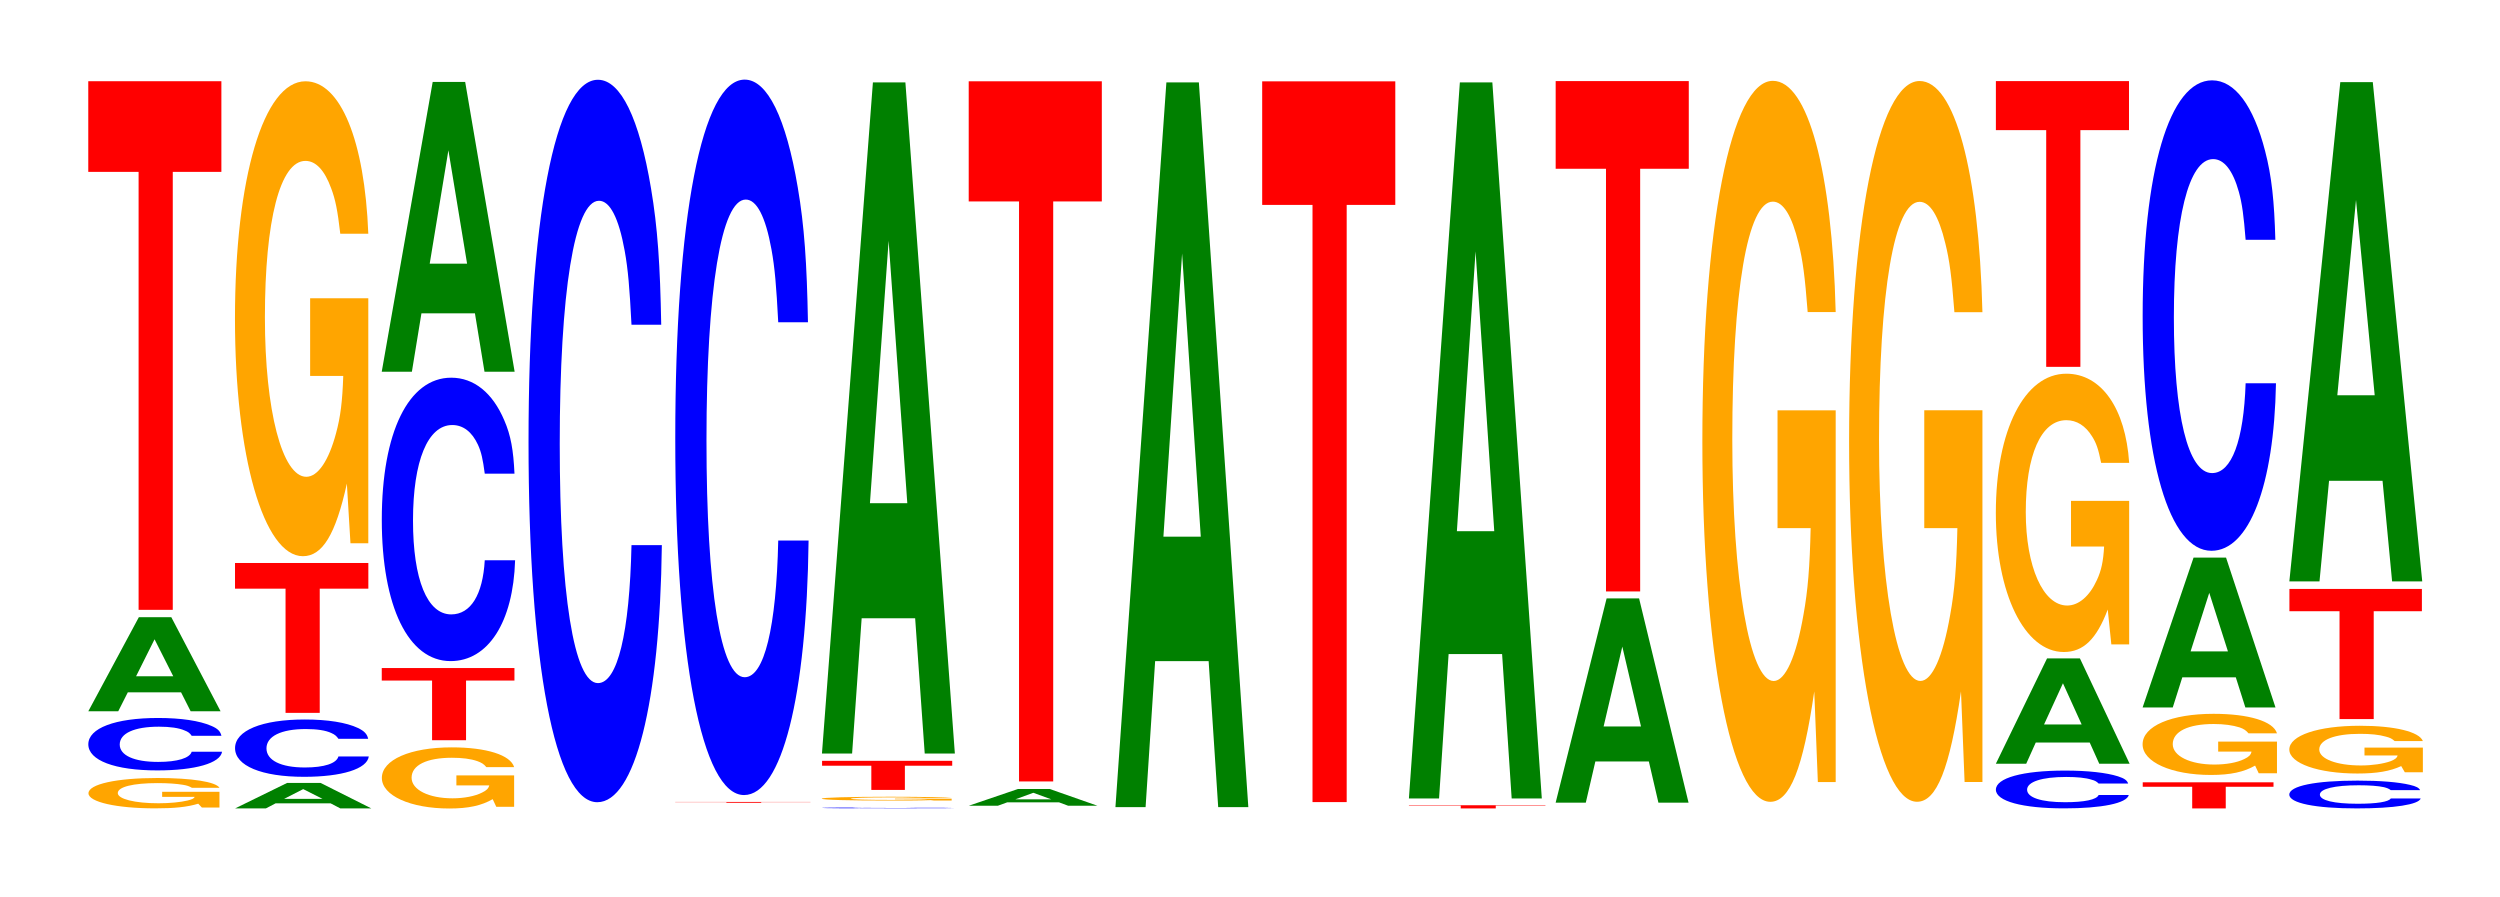 <?xml version="1.0" encoding="UTF-8"?>
<svg xmlns="http://www.w3.org/2000/svg" xmlns:xlink="http://www.w3.org/1999/xlink" width="184pt" height="66pt" viewBox="0 0 184 66" version="1.1">
<defs>
<g>
<symbol overflow="visible" id="glyph0-0">
<path style="stroke:none;" d="M 10.25 -1.156 L 6.031 -1.156 L 6.031 -0.781 L 8.422 -0.781 C 8.375 -0.656 8.219 -0.594 7.906 -0.516 C 7.391 -0.391 6.594 -0.312 5.766 -0.312 C 4.016 -0.312 2.766 -0.625 2.766 -1.062 C 2.766 -1.516 3.875 -1.797 5.703 -1.797 C 6.453 -1.797 7.094 -1.75 7.562 -1.672 C 7.859 -1.625 8.031 -1.562 8.219 -1.453 L 10.25 -1.453 C 9.984 -1.891 8.219 -2.172 5.688 -2.172 C 2.672 -2.172 0.609 -1.719 0.609 -1.047 C 0.609 -0.406 2.672 0.062 5.516 0.062 C 6.922 0.062 7.875 -0.031 8.688 -0.281 L 8.953 0 L 10.25 0 Z M 10.25 -1.156 "/>
</symbol>
<symbol overflow="visible" id="glyph1-0">
<path style="stroke:none;" d="M 10.469 -2.438 C 10.391 -2.766 10.203 -2.969 9.719 -3.172 C 8.859 -3.547 7.484 -3.75 5.812 -3.75 C 2.641 -3.75 0.672 -3 0.672 -1.812 C 0.672 -0.625 2.625 0.109 5.75 0.109 C 8.531 0.109 10.391 -0.422 10.516 -1.266 L 8.281 -1.266 C 8.141 -0.797 7.234 -0.516 5.812 -0.516 C 4.031 -0.516 2.984 -1 2.984 -1.797 C 2.984 -2.625 4.062 -3.109 5.875 -3.109 C 6.688 -3.109 7.344 -3.016 7.766 -2.828 C 8.016 -2.734 8.141 -2.641 8.281 -2.438 Z M 10.469 -2.438 "/>
</symbol>
<symbol overflow="visible" id="glyph2-0">
<path style="stroke:none;" d="M 7.203 -1.391 L 7.906 0 L 10.109 0 L 6.484 -6.922 L 4.094 -6.922 L 0.375 0 L 2.578 0 L 3.281 -1.391 Z M 6.625 -2.578 L 3.891 -2.578 L 5.25 -5.297 Z M 6.625 -2.578 "/>
</symbol>
<symbol overflow="visible" id="glyph3-0">
<path style="stroke:none;" d="M 6.453 -32.234 L 10.031 -32.234 L 10.031 -38.906 L 0.234 -38.906 L 0.234 -32.234 L 3.938 -32.234 L 3.938 0 L 6.453 0 Z M 6.453 -32.234 "/>
</symbol>
<symbol overflow="visible" id="glyph4-0">
<path style="stroke:none;" d="M 7.422 -0.375 L 8.141 0 L 10.422 0 L 6.688 -1.875 L 4.219 -1.875 L 0.391 0 L 2.656 0 L 3.375 -0.375 Z M 6.828 -0.703 L 4 -0.703 L 5.406 -1.422 Z M 6.828 -0.703 "/>
</symbol>
<symbol overflow="visible" id="glyph5-0">
<path style="stroke:none;" d="M 10.469 -2.672 C 10.391 -3.016 10.203 -3.234 9.719 -3.469 C 8.859 -3.875 7.484 -4.094 5.812 -4.094 C 2.641 -4.094 0.672 -3.281 0.672 -1.984 C 0.672 -0.688 2.625 0.125 5.75 0.125 C 8.531 0.125 10.391 -0.453 10.516 -1.375 L 8.281 -1.375 C 8.141 -0.859 7.234 -0.562 5.812 -0.562 C 4.031 -0.562 2.984 -1.094 2.984 -1.969 C 2.984 -2.859 4.062 -3.391 5.875 -3.391 C 6.688 -3.391 7.344 -3.297 7.766 -3.094 C 8.016 -2.984 8.141 -2.875 8.281 -2.672 Z M 10.469 -2.672 "/>
</symbol>
<symbol overflow="visible" id="glyph6-0">
<path style="stroke:none;" d="M 6.469 -9.141 L 10.047 -9.141 L 10.047 -11.031 L 0.234 -11.031 L 0.234 -9.141 L 3.953 -9.141 L 3.953 0 L 6.469 0 Z M 6.469 -9.141 "/>
</symbol>
<symbol overflow="visible" id="glyph7-0">
<path style="stroke:none;" d="M 10.422 -17.938 L 6.141 -17.938 L 6.141 -12.219 L 8.578 -12.219 C 8.516 -10.344 8.375 -9.203 8.047 -8 C 7.516 -6 6.719 -4.797 5.859 -4.797 C 4.094 -4.797 2.812 -9.656 2.812 -16.516 C 2.812 -23.703 3.938 -28.047 5.797 -28.047 C 6.562 -28.047 7.203 -27.359 7.688 -26.031 C 8 -25.203 8.156 -24.438 8.359 -22.688 L 10.422 -22.688 C 10.156 -29.547 8.375 -33.906 5.797 -33.906 C 2.719 -33.906 0.609 -26.812 0.609 -16.422 C 0.609 -6.312 2.719 1.047 5.609 1.047 C 7.047 1.047 8.016 -0.547 8.844 -4.297 L 9.109 0.094 L 10.422 0.094 Z M 10.422 -17.938 "/>
</symbol>
<symbol overflow="visible" id="glyph8-0">
<path style="stroke:none;" d="M 10.344 -2.297 L 6.094 -2.297 L 6.094 -1.562 L 8.516 -1.562 C 8.453 -1.328 8.312 -1.188 7.984 -1.031 C 7.469 -0.766 6.656 -0.609 5.812 -0.609 C 4.062 -0.609 2.797 -1.234 2.797 -2.125 C 2.797 -3.047 3.906 -3.594 5.766 -3.594 C 6.516 -3.594 7.156 -3.516 7.641 -3.344 C 7.938 -3.234 8.109 -3.141 8.297 -2.906 L 10.344 -2.906 C 10.078 -3.797 8.312 -4.359 5.75 -4.359 C 2.688 -4.359 0.609 -3.438 0.609 -2.109 C 0.609 -0.812 2.703 0.141 5.578 0.141 C 7 0.141 7.953 -0.078 8.766 -0.547 L 9.031 0.016 L 10.344 0.016 Z M 10.344 -2.297 "/>
</symbol>
<symbol overflow="visible" id="glyph9-0">
<path style="stroke:none;" d="M 6.438 -4.391 L 10 -4.391 L 10 -5.312 L 0.234 -5.312 L 0.234 -4.391 L 3.938 -4.391 L 3.938 0 L 6.438 0 Z M 6.438 -4.391 "/>
</symbol>
<symbol overflow="visible" id="glyph10-0">
<path style="stroke:none;" d="M 10.438 -13.172 C 10.359 -14.891 10.172 -15.984 9.688 -17.094 C 8.828 -19.125 7.453 -20.234 5.781 -20.234 C 2.641 -20.234 0.672 -16.219 0.672 -9.781 C 0.672 -3.391 2.625 0.625 5.734 0.625 C 8.5 0.625 10.344 -2.234 10.484 -6.797 L 8.25 -6.797 C 8.109 -4.266 7.219 -2.812 5.781 -2.812 C 4.016 -2.812 2.969 -5.375 2.969 -9.719 C 2.969 -14.125 4.062 -16.75 5.859 -16.75 C 6.656 -16.75 7.312 -16.25 7.75 -15.297 C 8 -14.75 8.109 -14.234 8.25 -13.172 Z M 10.438 -13.172 "/>
</symbol>
<symbol overflow="visible" id="glyph11-0">
<path style="stroke:none;" d="M 7.234 -4.297 L 7.938 0 L 10.156 0 L 6.516 -21.328 L 4.125 -21.328 L 0.375 0 L 2.594 0 L 3.297 -4.297 Z M 6.656 -7.953 L 3.906 -7.953 L 5.281 -16.297 Z M 6.656 -7.953 "/>
</symbol>
<symbol overflow="visible" id="glyph12-0">
<path style="stroke:none;" d="M 10.438 -33.547 C 10.359 -37.938 10.172 -40.719 9.688 -43.578 C 8.828 -48.734 7.453 -51.578 5.781 -51.578 C 2.641 -51.578 0.672 -41.344 0.672 -24.922 C 0.672 -8.625 2.625 1.594 5.734 1.594 C 8.5 1.594 10.344 -5.703 10.484 -17.328 L 8.25 -17.328 C 8.109 -10.859 7.219 -7.172 5.781 -7.172 C 4.016 -7.172 2.969 -13.719 2.969 -24.781 C 2.969 -35.984 4.062 -42.672 5.859 -42.672 C 6.656 -42.672 7.312 -41.422 7.75 -38.984 C 8 -37.594 8.109 -36.266 8.25 -33.547 Z M 10.438 -33.547 "/>
</symbol>
<symbol overflow="visible" id="glyph13-0">
<path style="stroke:none;" d="M 6.562 -0.047 L 10.188 -0.047 L 10.188 -0.062 L 0.234 -0.062 L 0.234 -0.047 L 4 -0.047 L 4 0 L 6.562 0 Z M 6.562 -0.047 "/>
</symbol>
<symbol overflow="visible" id="glyph14-0">
<path style="stroke:none;" d="M 10.438 -33.219 C 10.359 -37.562 10.172 -40.312 9.688 -43.141 C 8.828 -48.25 7.453 -51.078 5.781 -51.078 C 2.641 -51.078 0.672 -40.938 0.672 -24.672 C 0.672 -8.547 2.625 1.578 5.734 1.578 C 8.5 1.578 10.344 -5.656 10.484 -17.156 L 8.25 -17.156 C 8.109 -10.75 7.219 -7.094 5.781 -7.094 C 4.016 -7.094 2.969 -13.578 2.969 -24.531 C 2.969 -35.625 4.062 -42.25 5.859 -42.25 C 6.656 -42.25 7.312 -41.016 7.75 -38.594 C 8 -37.219 8.109 -35.906 8.25 -33.219 Z M 10.438 -33.219 "/>
</symbol>
<symbol overflow="visible" id="glyph15-0">
<path style="stroke:none;" d="M 10.344 -0.047 C 10.266 -0.047 10.062 -0.047 9.594 -0.062 C 8.75 -0.062 7.375 -0.062 5.734 -0.062 C 2.609 -0.062 0.672 -0.062 0.672 -0.031 C 0.672 -0.016 2.594 0 5.672 0 C 8.406 0 10.25 0 10.375 -0.016 L 8.172 -0.016 C 8.031 -0.016 7.141 -0.016 5.734 -0.016 C 3.969 -0.016 2.938 -0.016 2.938 -0.031 C 2.938 -0.047 4.016 -0.062 5.812 -0.062 C 6.594 -0.062 7.25 -0.062 7.672 -0.047 C 7.906 -0.047 8.031 -0.047 8.172 -0.047 Z M 10.344 -0.047 "/>
</symbol>
<symbol overflow="visible" id="glyph16-0">
<path style="stroke:none;" d="M 10.156 -0.141 L 5.984 -0.141 L 5.984 -0.094 L 8.359 -0.094 C 8.297 -0.078 8.156 -0.078 7.844 -0.062 C 7.328 -0.047 6.547 -0.047 5.719 -0.047 C 3.984 -0.047 2.734 -0.078 2.734 -0.141 C 2.734 -0.188 3.844 -0.234 5.656 -0.234 C 6.391 -0.234 7.031 -0.219 7.5 -0.203 C 7.797 -0.203 7.953 -0.203 8.141 -0.188 L 10.156 -0.188 C 9.891 -0.234 8.156 -0.281 5.641 -0.281 C 2.641 -0.281 0.594 -0.219 0.594 -0.141 C 0.594 -0.047 2.656 0 5.469 0 C 6.875 0 7.812 0 8.609 -0.031 L 8.875 0 L 10.156 0 Z M 10.156 -0.141 "/>
</symbol>
<symbol overflow="visible" id="glyph17-0">
<path style="stroke:none;" d="M 6.328 -1.781 L 9.812 -1.781 L 9.812 -2.141 L 0.234 -2.141 L 0.234 -1.781 L 3.859 -1.781 L 3.859 0 L 6.328 0 Z M 6.328 -1.781 "/>
</symbol>
<symbol overflow="visible" id="glyph18-0">
<path style="stroke:none;" d="M 7.234 -9.953 L 7.938 0 L 10.156 0 L 6.516 -49.391 L 4.125 -49.391 L 0.375 0 L 2.594 0 L 3.297 -9.953 Z M 6.656 -18.422 L 3.906 -18.422 L 5.281 -37.734 Z M 6.656 -18.422 "/>
</symbol>
<symbol overflow="visible" id="glyph19-0">
<path style="stroke:none;" d="M 7 -0.25 L 7.672 0 L 9.828 0 L 6.312 -1.234 L 3.984 -1.234 L 0.359 0 L 2.5 0 L 3.188 -0.25 Z M 6.438 -0.469 L 3.781 -0.469 L 5.109 -0.953 Z M 6.438 -0.469 "/>
</symbol>
<symbol overflow="visible" id="glyph20-0">
<path style="stroke:none;" d="M 6.453 -42.688 L 10.031 -42.688 L 10.031 -51.531 L 0.234 -51.531 L 0.234 -42.688 L 3.938 -42.688 L 3.938 0 L 6.453 0 Z M 6.453 -42.688 "/>
</symbol>
<symbol overflow="visible" id="glyph21-0">
<path style="stroke:none;" d="M 7.234 -10.75 L 7.938 0 L 10.156 0 L 6.516 -53.344 L 4.125 -53.344 L 0.375 0 L 2.594 0 L 3.297 -10.75 Z M 6.656 -19.906 L 3.906 -19.906 L 5.281 -40.75 Z M 6.656 -19.906 "/>
</symbol>
<symbol overflow="visible" id="glyph22-0">
<path style="stroke:none;" d="M 6.453 -43.953 L 10.031 -43.953 L 10.031 -53.047 L 0.234 -53.047 L 0.234 -43.953 L 3.938 -43.953 L 3.938 0 L 6.453 0 Z M 6.453 -43.953 "/>
</symbol>
<symbol overflow="visible" id="glyph23-0">
<path style="stroke:none;" d="M 6.625 -0.203 L 10.281 -0.203 L 10.281 -0.234 L 0.234 -0.234 L 0.234 -0.203 L 4.047 -0.203 L 4.047 0 L 6.625 0 Z M 6.625 -0.203 "/>
</symbol>
<symbol overflow="visible" id="glyph24-0">
<path style="stroke:none;" d="M 7.234 -10.625 L 7.938 0 L 10.156 0 L 6.516 -52.703 L 4.125 -52.703 L 0.375 0 L 2.594 0 L 3.297 -10.625 Z M 6.656 -19.672 L 3.906 -19.672 L 5.281 -40.266 Z M 6.656 -19.672 "/>
</symbol>
<symbol overflow="visible" id="glyph25-0">
<path style="stroke:none;" d="M 7.234 -3.031 L 7.938 0 L 10.156 0 L 6.516 -15.031 L 4.125 -15.031 L 0.375 0 L 2.594 0 L 3.297 -3.031 Z M 6.656 -5.609 L 3.906 -5.609 L 5.281 -11.484 Z M 6.656 -5.609 "/>
</symbol>
<symbol overflow="visible" id="glyph26-0">
<path style="stroke:none;" d="M 6.453 -31.109 L 10.031 -31.109 L 10.031 -37.562 L 0.234 -37.562 L 0.234 -31.109 L 3.938 -31.109 L 3.938 0 L 6.453 0 Z M 6.453 -31.109 "/>
</symbol>
<symbol overflow="visible" id="glyph27-0">
<path style="stroke:none;" d="M 10.422 -27.219 L 6.141 -27.219 L 6.141 -18.547 L 8.578 -18.547 C 8.516 -15.703 8.375 -13.953 8.047 -12.156 C 7.516 -9.094 6.719 -7.297 5.859 -7.297 C 4.094 -7.297 2.812 -14.656 2.812 -25.078 C 2.812 -35.984 3.938 -42.578 5.797 -42.578 C 6.562 -42.578 7.203 -41.531 7.688 -39.516 C 8 -38.266 8.156 -37.094 8.359 -34.453 L 10.422 -34.453 C 10.156 -44.859 8.375 -51.469 5.797 -51.469 C 2.719 -51.469 0.609 -40.703 0.609 -24.938 C 0.609 -9.578 2.719 1.594 5.609 1.594 C 7.047 1.594 8.016 -0.828 8.844 -6.531 L 9.109 0.141 L 10.422 0.141 Z M 10.422 -27.219 "/>
</symbol>
<symbol overflow="visible" id="glyph28-0">
<path style="stroke:none;" d="M 10.422 -27.219 L 6.141 -27.219 L 6.141 -18.547 L 8.578 -18.547 C 8.516 -15.688 8.375 -13.953 8.047 -12.156 C 7.516 -9.094 6.719 -7.297 5.859 -7.297 C 4.094 -7.297 2.812 -14.656 2.812 -25.062 C 2.812 -35.969 3.938 -42.562 5.797 -42.562 C 6.562 -42.562 7.203 -41.531 7.688 -39.516 C 8 -38.266 8.156 -37.078 8.359 -34.438 L 10.422 -34.438 C 10.156 -44.859 8.375 -51.453 5.797 -51.453 C 2.719 -51.453 0.609 -40.688 0.609 -24.922 C 0.609 -9.578 2.719 1.594 5.609 1.594 C 7.047 1.594 8.016 -0.828 8.844 -6.531 L 9.109 0.141 L 10.422 0.141 Z M 10.422 -27.219 "/>
</symbol>
<symbol overflow="visible" id="glyph29-0">
<path style="stroke:none;" d="M 10.406 -1.75 C 10.328 -1.984 10.141 -2.125 9.656 -2.281 C 8.812 -2.547 7.438 -2.703 5.766 -2.703 C 2.625 -2.703 0.672 -2.156 0.672 -1.297 C 0.672 -0.453 2.609 0.078 5.703 0.078 C 8.469 0.078 10.312 -0.297 10.453 -0.906 L 8.234 -0.906 C 8.094 -0.562 7.188 -0.375 5.766 -0.375 C 4 -0.375 2.969 -0.719 2.969 -1.297 C 2.969 -1.875 4.047 -2.234 5.844 -2.234 C 6.641 -2.234 7.297 -2.172 7.719 -2.031 C 7.969 -1.969 8.094 -1.891 8.234 -1.75 Z M 10.406 -1.75 "/>
</symbol>
<symbol overflow="visible" id="glyph30-0">
<path style="stroke:none;" d="M 7.281 -1.562 L 7.984 0 L 10.219 0 L 6.562 -7.75 L 4.141 -7.75 L 0.375 0 L 2.609 0 L 3.312 -1.562 Z M 6.688 -2.891 L 3.922 -2.891 L 5.312 -5.922 Z M 6.688 -2.891 "/>
</symbol>
<symbol overflow="visible" id="glyph31-0">
<path style="stroke:none;" d="M 10.422 -10.516 L 6.141 -10.516 L 6.141 -7.156 L 8.578 -7.156 C 8.516 -6.062 8.375 -5.391 8.047 -4.688 C 7.516 -3.516 6.719 -2.812 5.859 -2.812 C 4.094 -2.812 2.812 -5.656 2.812 -9.688 C 2.812 -13.891 3.938 -16.453 5.797 -16.453 C 6.562 -16.453 7.203 -16.047 7.688 -15.266 C 8 -14.781 8.156 -14.328 8.359 -13.312 L 10.422 -13.312 C 10.156 -17.328 8.375 -19.875 5.797 -19.875 C 2.719 -19.875 0.609 -15.719 0.609 -9.625 C 0.609 -3.703 2.719 0.609 5.609 0.609 C 7.047 0.609 8.016 -0.328 8.844 -2.516 L 9.109 0.047 L 10.422 0.047 Z M 10.422 -10.516 "/>
</symbol>
<symbol overflow="visible" id="glyph32-0">
<path style="stroke:none;" d="M 6.453 -17.422 L 10.031 -17.422 L 10.031 -21.031 L 0.234 -21.031 L 0.234 -17.422 L 3.938 -17.422 L 3.938 0 L 6.453 0 Z M 6.453 -17.422 "/>
</symbol>
<symbol overflow="visible" id="glyph33-0">
<path style="stroke:none;" d="M 6.344 -1.594 L 9.859 -1.594 L 9.859 -1.922 L 0.234 -1.922 L 0.234 -1.594 L 3.875 -1.594 L 3.875 0 L 6.344 0 Z M 6.344 -1.594 "/>
</symbol>
<symbol overflow="visible" id="glyph34-0">
<path style="stroke:none;" d="M 10.516 -2.312 L 6.188 -2.312 L 6.188 -1.578 L 8.641 -1.578 C 8.594 -1.328 8.438 -1.188 8.109 -1.031 C 7.578 -0.766 6.766 -0.625 5.906 -0.625 C 4.125 -0.625 2.844 -1.25 2.844 -2.125 C 2.844 -3.047 3.969 -3.609 5.859 -3.609 C 6.625 -3.609 7.266 -3.516 7.766 -3.359 C 8.078 -3.25 8.234 -3.141 8.422 -2.922 L 10.516 -2.922 C 10.25 -3.812 8.438 -4.359 5.844 -4.359 C 2.734 -4.359 0.625 -3.453 0.625 -2.109 C 0.625 -0.812 2.75 0.141 5.656 0.141 C 7.109 0.141 8.078 -0.078 8.906 -0.547 L 9.172 0.016 L 10.516 0.016 Z M 10.516 -2.312 "/>
</symbol>
<symbol overflow="visible" id="glyph35-0">
<path style="stroke:none;" d="M 7.234 -2.219 L 7.938 0 L 10.156 0 L 6.516 -11.031 L 4.125 -11.031 L 0.375 0 L 2.594 0 L 3.297 -2.219 Z M 6.656 -4.125 L 3.906 -4.125 L 5.281 -8.438 Z M 6.656 -4.125 "/>
</symbol>
<symbol overflow="visible" id="glyph36-0">
<path style="stroke:none;" d="M 10.438 -21.844 C 10.359 -24.688 10.172 -26.5 9.688 -28.359 C 8.828 -31.719 7.453 -33.578 5.781 -33.578 C 2.641 -33.578 0.672 -26.922 0.672 -16.219 C 0.672 -5.625 2.625 1.047 5.734 1.047 C 8.5 1.047 10.344 -3.719 10.484 -11.281 L 8.25 -11.281 C 8.109 -7.062 7.219 -4.672 5.781 -4.672 C 4.016 -4.672 2.969 -8.922 2.969 -16.125 C 2.969 -23.422 4.062 -27.781 5.859 -27.781 C 6.656 -27.781 7.312 -26.953 7.75 -25.375 C 8 -24.469 8.109 -23.609 8.25 -21.844 Z M 10.438 -21.844 "/>
</symbol>
<symbol overflow="visible" id="glyph37-0">
<path style="stroke:none;" d="M 10.297 -1.281 C 10.219 -1.453 10.016 -1.562 9.547 -1.672 C 8.703 -1.875 7.344 -1.984 5.703 -1.984 C 2.594 -1.984 0.672 -1.594 0.672 -0.953 C 0.672 -0.328 2.578 0.062 5.641 0.062 C 8.375 0.062 10.203 -0.219 10.344 -0.672 L 8.141 -0.672 C 8 -0.422 7.109 -0.281 5.703 -0.281 C 3.953 -0.281 2.922 -0.531 2.922 -0.953 C 2.922 -1.375 4 -1.641 5.781 -1.641 C 6.562 -1.641 7.219 -1.594 7.641 -1.5 C 7.875 -1.438 8 -1.391 8.141 -1.281 Z M 10.297 -1.281 "/>
</symbol>
<symbol overflow="visible" id="glyph38-0">
<path style="stroke:none;" d="M 10.438 -1.797 L 6.141 -1.797 L 6.141 -1.219 L 8.578 -1.219 C 8.531 -1.031 8.375 -0.922 8.062 -0.797 C 7.531 -0.609 6.719 -0.484 5.875 -0.484 C 4.094 -0.484 2.812 -0.969 2.812 -1.656 C 2.812 -2.375 3.953 -2.812 5.812 -2.812 C 6.578 -2.812 7.219 -2.75 7.703 -2.609 C 8.016 -2.531 8.172 -2.453 8.359 -2.281 L 10.438 -2.281 C 10.172 -2.969 8.375 -3.406 5.797 -3.406 C 2.719 -3.406 0.609 -2.688 0.609 -1.656 C 0.609 -0.641 2.734 0.109 5.625 0.109 C 7.062 0.109 8.031 -0.062 8.844 -0.438 L 9.109 0.016 L 10.438 0.016 Z M 10.438 -1.797 "/>
</symbol>
<symbol overflow="visible" id="glyph39-0">
<path style="stroke:none;" d="M 6.438 -7.938 L 9.984 -7.938 L 9.984 -9.578 L 0.234 -9.578 L 0.234 -7.938 L 3.922 -7.938 L 3.922 0 L 6.438 0 Z M 6.438 -7.938 "/>
</symbol>
<symbol overflow="visible" id="glyph40-0">
<path style="stroke:none;" d="M 7.234 -7.406 L 7.938 0 L 10.156 0 L 6.516 -36.75 L 4.125 -36.75 L 0.375 0 L 2.594 0 L 3.297 -7.406 Z M 6.656 -13.703 L 3.906 -13.703 L 5.281 -28.078 Z M 6.656 -13.703 "/>
</symbol>
</g>
</defs>
<g id="surface1">
<g style="fill:rgb(100%,64.647%,0%);fill-opacity:1;">
  <use xlink:href="#glyph0-0" x="5.903" y="59.433"/>
</g>
<g style="fill:rgb(0%,0%,100%);fill-opacity:1;">
  <use xlink:href="#glyph1-0" x="5.828" y="56.593"/>
</g>
<g style="fill:rgb(0%,50.194%,0%);fill-opacity:1;">
  <use xlink:href="#glyph2-0" x="6.125" y="52.349"/>
</g>
<g style="fill:rgb(100%,0%,0%);fill-opacity:1;">
  <use xlink:href="#glyph3-0" x="6.263" y="44.884"/>
</g>
<g style="fill:rgb(0%,50.194%,0%);fill-opacity:1;">
  <use xlink:href="#glyph4-0" x="16.91" y="59.5"/>
</g>
<g style="fill:rgb(0%,0%,100%);fill-opacity:1;">
  <use xlink:href="#glyph5-0" x="16.628" y="57.049"/>
</g>
<g style="fill:rgb(100%,0%,0%);fill-opacity:1;">
  <use xlink:href="#glyph6-0" x="17.063" y="52.467"/>
</g>
<g style="fill:rgb(100%,64.647%,0%);fill-opacity:1;">
  <use xlink:href="#glyph7-0" x="16.685" y="39.889"/>
</g>
<g style="fill:rgb(100%,64.647%,0%);fill-opacity:1;">
  <use xlink:href="#glyph8-0" x="27.496" y="59.365"/>
</g>
<g style="fill:rgb(100%,0%,0%);fill-opacity:1;">
  <use xlink:href="#glyph9-0" x="27.863" y="54.48"/>
</g>
<g style="fill:rgb(0%,0%,100%);fill-opacity:1;">
  <use xlink:href="#glyph10-0" x="27.428" y="48.032"/>
</g>
<g style="fill:rgb(0%,50.194%,0%);fill-opacity:1;">
  <use xlink:href="#glyph11-0" x="27.721" y="27.358"/>
</g>
<g style="fill:rgb(0%,0%,100%);fill-opacity:1;">
  <use xlink:href="#glyph12-0" x="38.228" y="57.449"/>
</g>
<g style="fill:rgb(100%,0%,0%);fill-opacity:1;">
  <use xlink:href="#glyph13-0" x="49.463" y="59.085"/>
</g>
<g style="fill:rgb(0%,0%,100%);fill-opacity:1;">
  <use xlink:href="#glyph14-0" x="49.028" y="56.938"/>
</g>
<g style="fill:rgb(0%,0%,100%);fill-opacity:1;">
  <use xlink:href="#glyph15-0" x="59.828" y="59.497"/>
</g>
<g style="fill:rgb(100%,64.647%,0%);fill-opacity:1;">
  <use xlink:href="#glyph16-0" x="59.885" y="58.921"/>
</g>
<g style="fill:rgb(100%,0%,0%);fill-opacity:1;">
  <use xlink:href="#glyph17-0" x="60.271" y="58.138"/>
</g>
<g style="fill:rgb(0%,50.194%,0%);fill-opacity:1;">
  <use xlink:href="#glyph18-0" x="60.121" y="55.458"/>
</g>
<g style="fill:rgb(0%,50.194%,0%);fill-opacity:1;">
  <use xlink:href="#glyph19-0" x="70.943" y="59.302"/>
</g>
<g style="fill:rgb(100%,0%,0%);fill-opacity:1;">
  <use xlink:href="#glyph20-0" x="71.063" y="57.514"/>
</g>
<g style="fill:rgb(0%,50.194%,0%);fill-opacity:1;">
  <use xlink:href="#glyph21-0" x="81.721" y="59.407"/>
</g>
<g style="fill:rgb(100%,0%,0%);fill-opacity:1;">
  <use xlink:href="#glyph22-0" x="92.663" y="59.034"/>
</g>
<g style="fill:rgb(100%,0%,0%);fill-opacity:1;">
  <use xlink:href="#glyph23-0" x="103.463" y="59.5"/>
</g>
<g style="fill:rgb(0%,50.194%,0%);fill-opacity:1;">
  <use xlink:href="#glyph24-0" x="103.321" y="58.766"/>
</g>
<g style="fill:rgb(0%,50.194%,0%);fill-opacity:1;">
  <use xlink:href="#glyph25-0" x="114.121" y="59.075"/>
</g>
<g style="fill:rgb(100%,0%,0%);fill-opacity:1;">
  <use xlink:href="#glyph26-0" x="114.263" y="43.53"/>
</g>
<g style="fill:rgb(100%,64.647%,0%);fill-opacity:1;">
  <use xlink:href="#glyph27-0" x="124.685" y="57.419"/>
</g>
<g style="fill:rgb(100%,64.647%,0%);fill-opacity:1;">
  <use xlink:href="#glyph28-0" x="135.485" y="57.416"/>
</g>
<g style="fill:rgb(0%,0%,100%);fill-opacity:1;">
  <use xlink:href="#glyph29-0" x="146.225" y="59.418"/>
</g>
<g style="fill:rgb(0%,50.194%,0%);fill-opacity:1;">
  <use xlink:href="#glyph30-0" x="146.521" y="56.21"/>
</g>
<g style="fill:rgb(100%,64.647%,0%);fill-opacity:1;">
  <use xlink:href="#glyph31-0" x="146.285" y="47.379"/>
</g>
<g style="fill:rgb(100%,0%,0%);fill-opacity:1;">
  <use xlink:href="#glyph32-0" x="146.663" y="27"/>
</g>
<g style="fill:rgb(100%,0%,0%);fill-opacity:1;">
  <use xlink:href="#glyph33-0" x="157.471" y="59.5"/>
</g>
<g style="fill:rgb(100%,64.647%,0%);fill-opacity:1;">
  <use xlink:href="#glyph34-0" x="157.07" y="56.896"/>
</g>
<g style="fill:rgb(0%,50.194%,0%);fill-opacity:1;">
  <use xlink:href="#glyph35-0" x="157.321" y="52.07"/>
</g>
<g style="fill:rgb(0%,0%,100%);fill-opacity:1;">
  <use xlink:href="#glyph36-0" x="157.028" y="39.491"/>
</g>
<g style="fill:rgb(0%,0%,100%);fill-opacity:1;">
  <use xlink:href="#glyph37-0" x="167.821" y="59.437"/>
</g>
<g style="fill:rgb(100%,64.647%,0%);fill-opacity:1;">
  <use xlink:href="#glyph38-0" x="167.885" y="56.822"/>
</g>
<g style="fill:rgb(100%,0%,0%);fill-opacity:1;">
  <use xlink:href="#glyph39-0" x="168.267" y="52.924"/>
</g>
<g style="fill:rgb(0%,50.194%,0%);fill-opacity:1;">
  <use xlink:href="#glyph40-0" x="168.121" y="42.793"/>
</g>
</g>
</svg>
